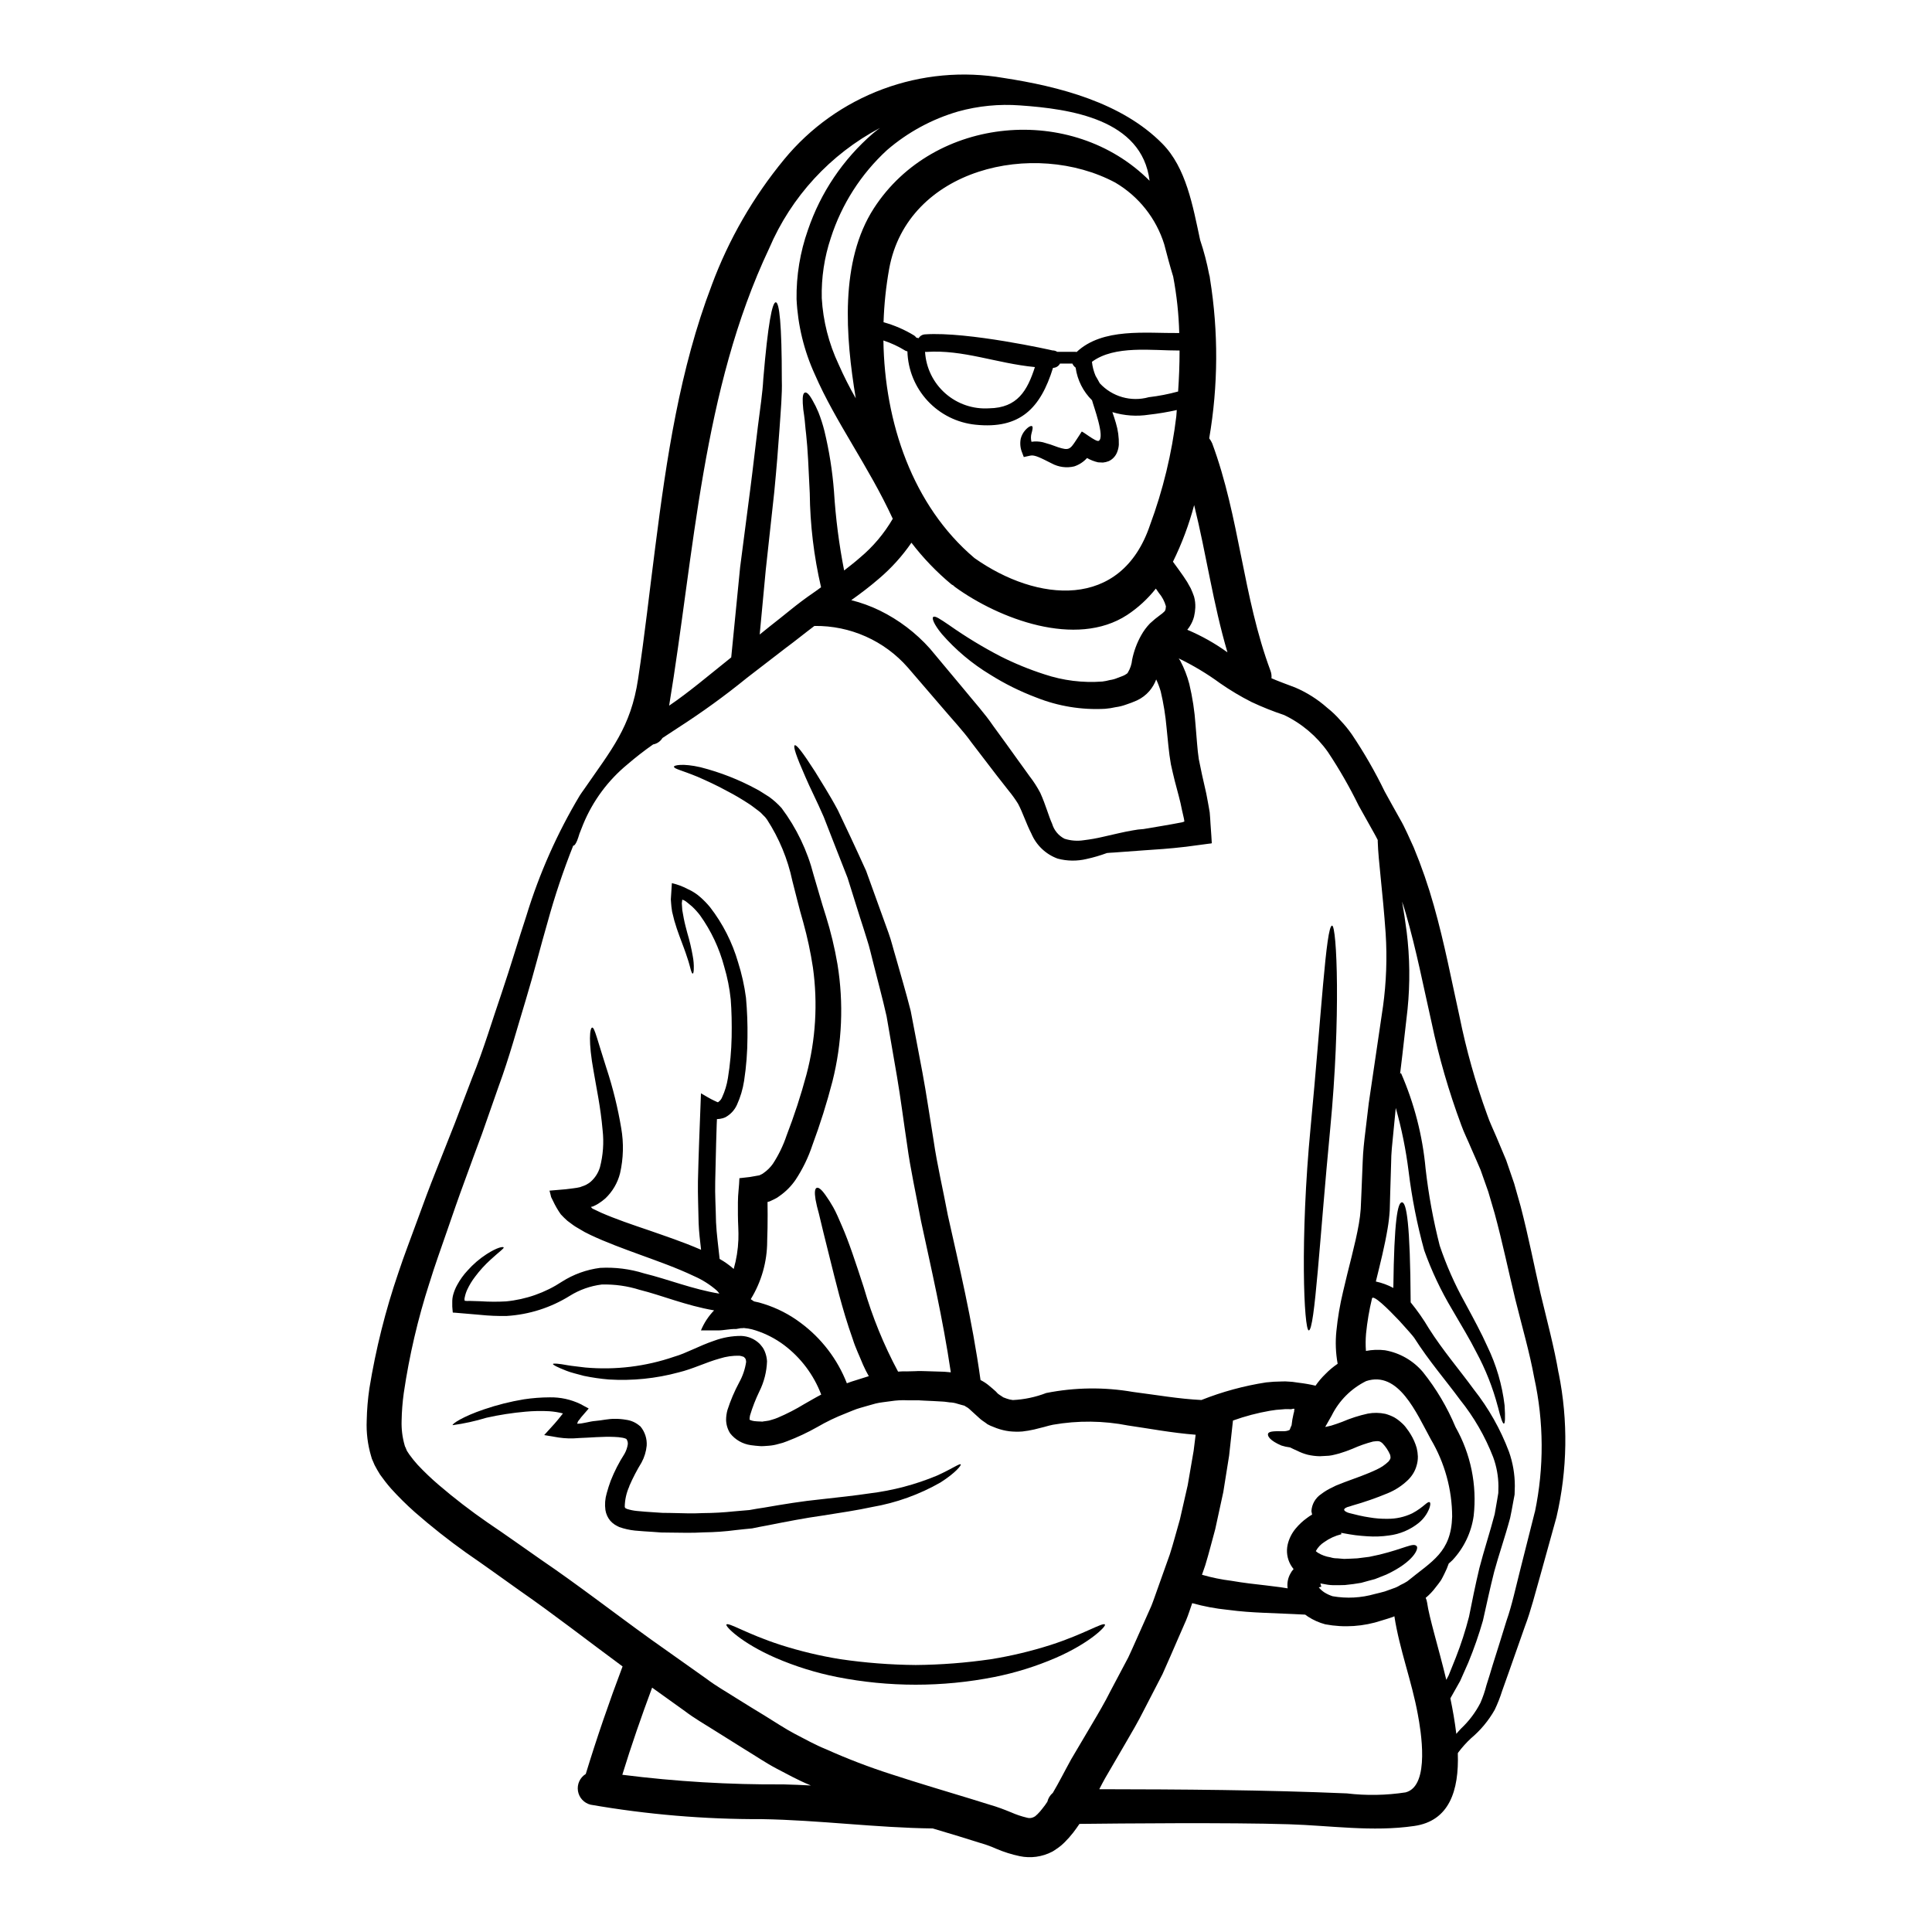 <?xml version="1.0" encoding="UTF-8"?>
<!-- Uploaded to: SVG Repo, www.svgrepo.com, Generator: SVG Repo Mixer Tools -->
<svg fill="#000000" width="800px" height="800px" version="1.1" viewBox="144 144 512 512" xmlns="http://www.w3.org/2000/svg">
 <g>
  <path d="m341.11 503.59c-0.359-0.145-0.73-0.246-1.113-0.309-1.777-0.051-3.551 0.199-5.246 0.738-3.703 1.02-7.086 2.754-10.898 3.676-6.023 1.633-12.27 2.266-18.5 1.883-2.219-0.184-4.422-0.504-6.602-0.957-1.887-0.523-3.461-0.867-4.664-1.359-2.438-0.957-3.613-1.574-3.543-1.789s1.453-0.125 3.938 0.34c1.234 0.215 2.809 0.344 4.629 0.59h-0.004c7.981 0.715 16.016-0.266 23.59-2.875 3.09-0.867 6.484-2.844 10.586-4.231 2.285-0.844 4.699-1.273 7.133-1.266 1.844 0.059 3.594 0.809 4.91 2.098 0.312 0.34 0.375 0.461 0.586 0.707l0.121 0.156 0.066 0.09 0.027 0.031c0.215 0.34 0.246 0.395 0.246 0.395l0.309 0.648v0.004c0.34 0.828 0.539 1.703 0.59 2.594-0.098 2.781-0.793 5.508-2.035 7.996-0.992 2.051-1.82 4.176-2.473 6.356-0.074 0.348-0.117 0.699-0.121 1.055 0.031 0.059 0.031 0.059 0.031 0.09 0.426 0.203 0.887 0.328 1.355 0.371 0.395 0.027 0.832 0.094 1.574 0.094l0.461 0.027h0.008c0.059-0.027 0.18-0.027 0.242-0.059l0.707-0.094h0.004c0.52-0.047 1.027-0.164 1.516-0.34 0.547-0.148 1.082-0.332 1.602-0.555 2.422-1.031 4.766-2.238 7.012-3.613 1.422-0.789 2.902-1.695 4.481-2.504h-0.004c-1.977-5.211-5.387-9.758-9.84-13.117-2.277-1.703-4.824-3.019-7.531-3.887-0.645-0.215-1.301-0.379-1.969-0.492l-1.016-0.125c-0.031-0.062-0.617 0.062-0.988 0.031l-1.203 0.215c-1.637-0.062-3.242 0.371-4.812 0.371h-4.519c0.82-1.977 2.004-3.777 3.488-5.312-7.508-1.297-13.836-3.981-19.68-5.434v0.004c-3.262-1.035-6.676-1.516-10.098-1.422-3.004 0.371-5.891 1.395-8.461 2.996-5.035 3.137-10.773 4.969-16.695 5.336-2.391 0.047-4.785-0.055-7.164-0.305-1.145-0.09-2.223-0.184-3.273-0.281-0.789-0.059-1.48-0.121-2.191-0.184l-1.047-0.09-0.527-0.031c-0.211 0.031-0.094-0.309-0.152-0.465h-0.004c-0.09-0.75-0.121-1.5-0.094-2.254-0.016-0.688 0.066-1.375 0.25-2.039 0.254-0.914 0.617-1.793 1.082-2.621 0.742-1.363 1.652-2.629 2.715-3.766 1.477-1.664 3.168-3.121 5.035-4.332 2.871-1.855 4.414-2.07 4.535-1.789s-1.078 1.051-3.426 3.207c-1.523 1.379-2.91 2.898-4.137 4.543-0.824 1.07-1.527 2.231-2.098 3.457-0.297 0.648-0.516 1.332-0.652 2.035-0.09 0.289-0.09 0.605 0 0.895 0.422 0.059 0.848 0.07 1.27 0.031l2.965 0.09v0.004c2.238 0.148 4.484 0.16 6.727 0.031 5.293-0.512 10.379-2.305 14.816-5.231 3.059-1.945 6.504-3.188 10.098-3.648 3.934-0.215 7.879 0.277 11.637 1.453 6.418 1.574 12.934 4.231 19.973 5.371v0.004c-0.195-0.281-0.41-0.543-0.645-0.789-1.816-1.594-3.867-2.894-6.082-3.859-4.664-2.219-9.574-3.938-14.168-5.617-4.598-1.68-9.055-3.301-13.246-5.277l-1.574-0.789c-0.789-0.461-1.602-0.926-2.363-1.387-0.758-0.461-1.484-1.082-2.223-1.605-0.605-0.535-1.184-1.102-1.727-1.699-0.797-1.129-1.488-2.324-2.07-3.578l-0.492-0.992-0.125-0.523c-0.121-0.43-0.121-0.586-0.309-1.18l4.328-0.371c1.262-0.184 2.656-0.277 3.766-0.555l1.328-0.496c0.184-0.074 0.359-0.164 0.523-0.273 0.344-0.18 0.664-0.398 0.957-0.652 1.168-1.027 2.023-2.363 2.473-3.856 0.832-3.191 1.07-6.512 0.707-9.789-0.555-6.324-1.695-11.453-2.363-15.496-1.48-8.027-1.047-11.762-0.371-11.73 0.617 0.027 1.301 3.176 3.797 10.926h0.004c1.68 5.144 2.973 10.406 3.863 15.746 0.688 3.961 0.582 8.023-0.312 11.945-0.645 2.559-2.012 4.883-3.934 6.691-0.543 0.473-1.121 0.906-1.73 1.293-0.297 0.195-0.605 0.367-0.926 0.523l-0.281 0.125 0.004 0.004c-0.172 0.105-0.359 0.18-0.559 0.215l-0.211 0.031c-0.094 0-0.094 0.027 0 0.121h-0.004c0.102 0.145 0.227 0.27 0.367 0.371 0.145 0.09 0.301 0.164 0.465 0.219l1.762 0.836c3.793 1.664 8.148 3.148 12.809 4.723 4.293 1.512 8.891 3.023 13.711 5.117-0.277-2.363-0.555-4.723-0.648-7.012-0.062-3.793-0.242-7.531-0.184-11.078 0.059-3.551 0.215-7.043 0.312-10.406 0.152-4.445 0.34-8.766 0.492-12.965 0.988 0.555 2.531 1.512 3.519 1.945l0.789 0.371c0.281 0.125 0.094 0 0.184 0.031 0.09 0.031 0.062 0 0.094-0.031l-0.004-0.008c0.461-0.305 0.816-0.746 1.02-1.262 0.746-1.617 1.266-3.336 1.539-5.098 0.586-3.594 0.914-7.223 0.988-10.863 0.059-3.492 0-6.914-0.246-10-0.305-2.934-0.883-5.836-1.727-8.66-1.293-4.875-3.457-9.477-6.391-13.582-0.633-0.832-1.332-1.609-2.094-2.328-0.711-0.617-1.637-1.359-1.699-1.391-0.281-0.203-0.594-0.355-0.926-0.457-0.023 0.32-0.062 0.637-0.121 0.953 0.031 0.613 0.09 1.23 0.121 1.82 0.121 0.742 0.277 1.484 0.395 2.191 0.281 1.453 0.648 2.754 0.957 3.938 0.59 1.977 1.062 3.988 1.418 6.019 0.23 1.168 0.324 2.356 0.281 3.543-0.031 0.789-0.125 1.109-0.281 1.141-0.152 0.031-0.312-0.34-0.523-1.051-0.211-0.711-0.434-1.789-0.961-3.269-0.461-1.484-1.18-3.332-2.066-5.711-0.434-1.18-0.898-2.504-1.328-4.016-0.184-0.789-0.395-1.543-0.586-2.363-0.062-0.434-0.125-0.895-0.184-1.328-0.059-0.434-0.094-1.262-0.152-1.914 0.09-1.391 0.18-2.844 0.277-4.328v0.004c1.461 0.34 2.875 0.871 4.199 1.574 1.242 0.547 2.387 1.285 3.394 2.191 0.914 0.805 1.762 1.684 2.531 2.621 3.363 4.348 5.875 9.289 7.41 14.566 0.977 3.07 1.68 6.223 2.102 9.418 0.316 3.488 0.449 6.992 0.395 10.492-0.012 3.867-0.309 7.727-0.898 11.551-0.34 2.207-0.984 4.356-1.914 6.387-0.645 1.398-1.73 2.551-3.09 3.273-0.441 0.195-0.91 0.328-1.391 0.395-0.18 0.027-0.617 0.059-0.617 0.059h-0.09l-0.09-0.031v0.062l-0.062 1.297c-0.031 1.637-0.09 3.273-0.152 4.973-0.062 3.305-0.156 6.731-0.246 10.234-0.09 3.504 0.152 7.086 0.215 10.805 0.152 3.18 0.617 6.422 0.957 9.727l-0.004-0.004c1.336 0.75 2.586 1.641 3.734 2.656 0.727-2.535 1.141-5.148 1.238-7.781 0.09-2.16-0.125-4.352-0.125-6.547v-3.394c0-2.133 0.344-4.231 0.395-6.328l2.754-0.312 2.102-0.371 0.492-0.09 0.152-0.094 0.34-0.152c0.223-0.102 0.43-0.23 0.617-0.391 0.953-0.66 1.781-1.488 2.441-2.441 1.516-2.328 2.731-4.844 3.613-7.477 2.031-5.266 3.781-10.633 5.246-16.086 2.461-9.258 3.051-18.914 1.73-28.402-0.613-4.039-1.469-8.039-2.562-11.977-1.18-4.016-2.008-7.66-2.906-11.051h0.004c-1.223-5.758-3.492-11.238-6.691-16.176-0.312-0.473-0.688-0.898-1.117-1.27-0.348-0.406-0.742-0.766-1.18-1.078-0.957-0.68-1.758-1.391-2.715-1.969-1.855-1.203-3.582-2.223-5.25-3.086-3.238-1.789-5.988-2.996-8.117-3.938-4.328-1.789-6.269-2.102-6.297-2.688-0.059-0.371 2.285-0.957 7.086 0.152v0.004c5.168 1.32 10.156 3.273 14.848 5.82 1.082 0.555 2.129 1.332 3.269 2.008h0.004c1.203 0.867 2.309 1.863 3.305 2.965 3.965 5.289 6.848 11.305 8.488 17.711 1.047 3.43 2.039 7.133 3.238 10.836h0.004c1.312 4.207 2.348 8.496 3.09 12.844 1.68 10.332 1.23 20.902-1.332 31.055-1.48 5.715-3.254 11.352-5.309 16.883-1.074 3.242-2.566 6.324-4.445 9.172-1.152 1.695-2.609 3.164-4.293 4.332-0.438 0.344-0.914 0.633-1.422 0.863l-0.789 0.371-0.395 0.184-0.121 0.031-0.43 0.121c0.027 1.141 0.027 2.281 0.027 3.43 0 2.25-0.027 4.57-0.121 6.977h0.004c-0.012 5.418-1.516 10.73-4.356 15.352l0.867 0.586c0.891 0.164 1.766 0.391 2.625 0.68 3.5 1.102 6.789 2.793 9.723 5 5.512 4.078 9.762 9.633 12.258 16.023 0.395-0.152 0.789-0.309 1.18-0.43 1.512-0.496 3.055-0.961 4.633-1.457-0.559-0.969-1.062-1.969-1.516-2.992-0.957-2.363-2.039-4.57-2.715-6.762-1.543-4.328-2.656-8.211-3.613-11.73-1.855-7.012-3.117-12.473-4.168-16.531-0.492-2.07-0.926-3.797-1.262-5.25h-0.004c-0.34-1.164-0.617-2.348-0.836-3.543-0.312-1.914-0.184-2.871 0.281-3.086 0.465-0.215 1.234 0.312 2.363 1.918 0.738 1.031 1.418 2.102 2.039 3.207 0.789 1.391 1.484 3.059 2.363 5.094 1.758 4.016 3.543 9.414 5.773 16.27l-0.004 0.004c2.234 7.691 5.269 15.133 9.055 22.195 0.77-0.07 1.543-0.09 2.312-0.062l2.363-0.059 0.586-0.031h0.867l1.18 0.031c1.602 0.059 3.269 0.121 4.91 0.152 0.523 0.059 1.141 0.094 1.758 0.152-2.129-14.387-5.246-27.723-7.902-40.105-1.301-7.039-2.809-13.738-3.672-20.156-0.961-6.359-1.73-12.504-2.688-18.105-0.957-5.602-1.883-10.93-2.754-15.961-1.109-4.973-2.406-9.602-3.488-13.984-0.586-2.191-1.02-4.352-1.699-6.359-0.617-2.008-1.234-3.953-1.852-5.832-1.18-3.766-2.281-7.254-3.301-10.527-2.473-6.328-4.602-11.703-6.328-16.176-1.914-4.414-3.703-7.84-4.875-10.629-2.441-5.512-3.269-8.09-2.809-8.332 0.461-0.242 2.066 1.789 5.371 6.941 1.574 2.625 3.734 5.902 6.051 10.234 2.129 4.449 4.629 9.758 7.504 16.113 1.18 3.273 2.469 6.793 3.824 10.594 0.68 1.883 1.391 3.856 2.133 5.902 0.742 2.047 1.23 4.199 1.914 6.422 1.234 4.414 2.652 9.105 3.938 14.168 0.988 5.156 2.039 10.594 3.117 16.363 1.078 5.769 1.914 11.703 2.965 18.062 0.926 6.356 2.469 12.844 3.766 19.754 2.902 13.09 6.418 27.477 8.66 43.656h-0.012c0.723 0.359 1.406 0.793 2.039 1.297l1.18 0.988 0.836 0.738 0.551 0.59c0.246 0.215 0.684 0.461 0.992 0.676l0.465 0.312 0.09 0.027 0.836 0.312c0.516 0.188 1.055 0.312 1.602 0.367 3.019-0.145 6-0.773 8.824-1.863 7.594-1.512 15.402-1.609 23.027-0.281 6.203 0.789 12.227 1.855 18.105 2.133 5.519-2.191 11.266-3.754 17.137-4.664 1.359-0.156 2.731-0.238 4.106-0.246 0.645-0.039 1.297-0.027 1.941 0.035l0.98 0.07 1.543 0.219c1.527 0.176 3.043 0.438 4.539 0.789 0.77-1.113 1.648-2.148 2.621-3.09 0.984-1.016 2.074-1.922 3.242-2.715-0.52-2.856-0.637-5.773-0.336-8.66 0.348-3.504 0.938-6.981 1.758-10.402 1.48-6.516 3.238-12.5 4.195-17.996 0.234-1.32 0.398-2.648 0.496-3.984 0.062-1.387 0.125-2.746 0.18-4.074 0.125-2.906 0.246-5.742 0.344-8.488 0.094-2.746 0.395-5.402 0.711-7.965 0.32-2.562 0.613-5.062 0.895-7.504 1.391-9.57 2.652-18.059 3.766-25.586h0.004c0.883-6.422 1.121-12.918 0.707-19.387-0.789-11.27-1.945-19.23-2.098-24.324v-0.434c-0.344-0.648-0.648-1.297-1.02-1.914-1.328-2.41-2.688-4.785-4.043-7.223-2.402-4.906-5.125-9.652-8.152-14.199-2.969-4.199-6.965-7.57-11.605-9.789-2.953-0.98-5.844-2.137-8.66-3.461-2.879-1.461-5.656-3.121-8.305-4.965-3.445-2.523-7.117-4.723-10.961-6.578 0.125 0.215 0.281 0.434 0.438 0.676 1.016 1.922 1.805 3.953 2.359 6.055 0.855 3.578 1.414 7.227 1.664 10.898 0.309 3.363 0.461 6.484 0.863 9.078 0.559 2.754 1.113 5.434 1.758 8.117 0.312 1.266 0.527 2.688 0.789 4.016 0.121 0.648 0.215 1.297 0.34 1.945 0.09 0.836 0.152 2.07 0.215 3.055 0.09 1.051 0.152 2.07 0.215 3.059l0.09 1.484c-0.027 0.211 0.152 0.586-0.09 0.645l-0.789 0.094c-2.039 0.277-4.016 0.523-5.926 0.789-4.352 0.523-7.996 0.738-11.207 0.957-3.117 0.215-5.773 0.434-7.996 0.586-0.617 0.031-1.203 0.062-1.727 0.121v-0.004c-1.75 0.648-3.543 1.176-5.367 1.574-2.543 0.617-5.195 0.586-7.719-0.09-3.133-1.145-5.652-3.539-6.949-6.609-1.391-2.684-2.285-5.59-3.523-7.902v-0.004c-0.762-1.227-1.605-2.402-2.527-3.516-1.02-1.297-2.039-2.621-3.121-3.981-2.098-2.754-4.328-5.652-6.691-8.738-2.25-3.148-5.117-6.144-7.93-9.477-2.809-3.269-5.805-6.731-8.922-10.375-6.242-7.148-15.309-11.191-24.797-11.055-2.621 1.969-5.117 4.016-7.594 5.836-3.644 2.809-7.086 5.465-10.34 7.965v0.004c-5.789 4.703-11.832 9.082-18.105 13.117-1.48 0.957-2.898 1.883-4.227 2.777v0.004c-0.539 0.895-1.441 1.512-2.473 1.695-2.363 1.652-4.641 3.426-6.824 5.305-5.144 4.238-9.16 9.676-11.703 15.836-0.371 0.957-0.703 1.824-0.988 2.504-0.211 0.738-0.43 1.328-0.613 1.82-0.395 0.93-0.711 1.359-0.988 1.359 0-0.027-0.031-0.027-0.031-0.059v-0.004c-2.648 6.648-4.926 13.441-6.82 20.344-1.855 6.387-3.582 13.336-5.805 20.68-2.223 7.258-4.262 14.957-7.227 23.004-1.418 4.043-2.871 8.148-4.328 12.348-1.543 4.137-3.098 8.367-4.664 12.691-1.605 4.328-3.117 8.734-4.66 13.215-1.543 4.481-3.211 9.055-4.633 13.707l-0.004-0.008c-3.062 9.504-5.336 19.246-6.789 29.129-0.34 2.438-0.531 4.894-0.574 7.359-0.074 2.176 0.191 4.356 0.789 6.449l0.094 0.312v0.031l0.121 0.215 0.395 0.957 0.648 0.988c0.68 0.945 1.414 1.852 2.191 2.715 1.77 1.883 3.637 3.668 5.602 5.344 4.152 3.555 8.488 6.894 12.988 10 4.723 3.18 9.418 6.547 14.203 9.879 9.633 6.547 19.172 13.957 28.984 21.023 4.906 3.492 9.859 7.004 14.855 10.527 2.438 1.855 5.09 3.332 7.652 4.973 2.562 1.637 5.219 3.211 7.812 4.812 2.594 1.602 5.309 3.398 7.809 4.723 2.777 1.453 5.652 3.031 8.336 4.109h0.004c5.644 2.535 11.426 4.75 17.316 6.637 6.914 2.254 13.922 4.352 20.965 6.484l5.277 1.637 1.297 0.395 0.789 0.277 0.648 0.219c0.789 0.277 1.883 0.734 2.754 1.078 1.324 0.586 2.695 1.051 4.106 1.387 0.609 0.207 1.277 0.164 1.852-0.125 0.172-0.082 0.336-0.172 0.492-0.273 0-0.031 0-0.062 0.031-0.062s0.312-0.281 0.492-0.434c0.473-0.461 0.906-0.957 1.301-1.484 0.477-0.582 0.918-1.188 1.324-1.82 0.219-0.922 0.727-1.75 1.453-2.359 1.633-2.754 3.086-5.68 4.875-8.918 1.824-3.059 3.613-6.117 5.402-9.141 1.789-3.023 3.543-5.992 5.031-8.984 1.574-2.965 3.117-5.922 4.691-8.859 1.422-3.027 2.715-6.082 4.078-9.078l2.008-4.508c0.613-1.512 1.109-3.055 1.664-4.57 1.109-3.055 2.191-6.113 3.242-9.105 0.926-2.844 1.789-6.234 2.684-9.293 0.68-3.059 1.391-6.086 2.07-9.078 0.523-3.059 1.047-6.113 1.574-9.141 0.184-1.422 0.344-2.836 0.527-4.231-6.328-0.492-12.258-1.633-17.848-2.438l0.008 0.004c-6.586-1.301-13.359-1.375-19.973-0.215l-1.082 0.246-1.234 0.34-2.684 0.676c-1.031 0.234-2.07 0.41-3.117 0.527-1.164 0.09-2.332 0.066-3.488-0.062-1.148-0.152-2.277-0.43-3.367-0.828l-1.543-0.617-0.395-0.188 0.004-0.004c-0.156-0.098-0.324-0.176-0.492-0.242 0-0.02-0.016-0.031-0.035-0.031l-0.059-0.059-0.125-0.094-0.523-0.371c-0.375-0.242-0.738-0.504-1.082-0.789l-1.262-1.145-1.758-1.602c-0.496-0.438-0.789-0.465-1.18-0.789l-0.062-0.031h-0.031l-0.586-0.152-1.203-0.344h-0.008c-0.664-0.223-1.363-0.348-2.066-0.367-0.648-0.066-1.145-0.188-1.945-0.219-1.574-0.09-3.184-0.184-4.754-0.242l-1.203-0.066-0.156-0.027h-3.176l-0.004-0.004c-1.477-0.066-2.953 0.02-4.414 0.25-1.328 0.215-2.625 0.277-3.984 0.617-1.359 0.344-2.684 0.789-4.016 1.141-1.332 0.355-2.652 0.988-3.938 1.48h0.004c-2.594 1.004-5.102 2.215-7.504 3.613-2.574 1.457-5.258 2.715-8.023 3.766-0.73 0.305-1.484 0.543-2.258 0.711-0.805 0.242-1.633 0.398-2.469 0.465l-1.297 0.094c-0.246 0-0.309 0.027-0.738 0.027l-0.496-0.027c-0.586-0.035-1.48-0.125-2.363-0.246v-0.004c-2.144-0.305-4.09-1.422-5.43-3.121-0.672-1.055-1.043-2.269-1.082-3.516-0.004-0.91 0.121-1.812 0.367-2.688 0.812-2.527 1.859-4.977 3.117-7.316 0.926-1.676 1.547-3.508 1.828-5.402-0.004-0.242-0.047-0.48-0.125-0.711l-0.031-0.09v-0.031c-0.188-0.18-0.371-0.473-0.465-0.5zm215.95 4.289c2.543 12.637 2.344 25.672-0.59 38.219-1.512 5.398-2.934 10.523-4.258 15.352-1.391 4.816-2.5 9.387-4.106 13.586-1.453 4.164-2.844 8.117-4.137 11.766-0.648 1.852-1.266 3.609-1.887 5.305-0.535 1.715-1.195 3.387-1.969 5.004-1.629 2.879-3.762 5.438-6.293 7.562-1.219 1.137-2.332 2.375-3.336 3.703-0.035 0.09-0.09 0.176-0.152 0.246 0.344 9.91-2.254 17.969-11.574 19.285-11.051 1.609-22.164-0.121-33.215-0.461-15.84-0.492-44.871-0.215-55.477-0.094-0.527 0.789-1.078 1.547-1.699 2.363h-0.004c-0.699 0.891-1.449 1.738-2.254 2.535-0.477 0.484-0.996 0.926-1.543 1.328l-1.02 0.707c-0.395 0.281-0.465 0.281-0.707 0.434-2.648 1.379-5.695 1.797-8.617 1.18-2.113-0.445-4.184-1.098-6.172-1.945-0.789-0.344-1.359-0.586-2.316-0.926l-0.613-0.215-0.496-0.152-1.297-0.395-5.156-1.609c-2.312-0.707-4.664-1.387-6.981-2.098-15.062-0.18-30.129-2.219-45.266-2.469h0.004c-15.223 0.059-30.418-1.223-45.414-3.828-1.75-0.43-3.074-1.863-3.352-3.644-0.281-1.781 0.535-3.555 2.07-4.5 2.934-9.605 6.207-19.113 9.754-28.496-9.262-6.824-18.059-13.707-27.23-20.074-4.75-3.367-9.414-6.762-14.133-10h-0.004c-4.734-3.371-9.301-6.977-13.676-10.805-2.223-1.973-4.336-4.066-6.328-6.269-1.031-1.184-2-2.422-2.906-3.707-0.488-0.789-1.078-1.789-1.449-2.531l-0.395-0.926-0.312-0.707-0.188-0.648h-0.004c-0.922-3.09-1.32-6.316-1.18-9.539 0.059-2.844 0.297-5.68 0.711-8.492 1.688-10.383 4.246-20.609 7.652-30.562 1.574-4.781 3.367-9.32 5.004-13.859 1.637-4.539 3.301-8.984 5.004-13.246 1.699-4.258 3.363-8.457 4.973-12.562 1.543-4.106 3.086-8.09 4.566-11.98 3.117-7.684 5.402-15.465 7.871-22.629 2.41-7.129 4.418-14.012 6.547-20.438l-0.004 0.004c3.414-11.152 8.164-21.852 14.152-31.859 0.371-0.586 0.789-1.141 1.18-1.699 7.133-10.371 12.348-16.332 14.266-29.203 1.758-11.574 3.027-23.25 4.535-34.852 3-23.527 6.488-47.23 14.977-69.461l-0.004-0.004c4.496-12.105 10.988-23.375 19.199-33.34 6.926-8.41 15.953-14.836 26.164-18.625 10.211-3.789 21.242-4.809 31.977-2.953 14.664 2.25 31.336 6.516 42.074 17.414 6.297 6.356 8.062 16.391 10.031 25.586l0.004-0.004c0.988 2.949 1.777 5.961 2.359 9.016 0.133 0.41 0.215 0.836 0.246 1.266 2.25 13.992 2.18 28.262-0.215 42.23 0.32 0.406 0.582 0.852 0.789 1.324 7.254 19.543 8.148 40.66 15.434 60.223 0.25 0.648 0.344 1.344 0.277 2.035 1.914 0.836 3.984 1.574 6.266 2.441 3.117 1.328 5.992 3.152 8.523 5.402 1.266 1 2.434 2.113 3.488 3.336 1.102 1.152 2.113 2.391 3.027 3.703 3.25 4.832 6.156 9.887 8.699 15.125 1.332 2.441 2.688 4.844 4.016 7.223 1.453 2.473 2.504 5.117 3.676 7.598 2.082 5.019 3.859 10.16 5.332 15.395 2.871 10.156 4.723 20.035 6.789 29.328v-0.004c1.789 8.879 4.242 17.609 7.344 26.117 0.684 2.039 1.637 3.938 2.441 5.867 0.867 2.066 1.73 4.137 2.594 6.172 0.707 2.098 1.418 4.168 2.129 6.207 0.59 2.066 1.145 4.074 1.73 6.113 2.098 8.059 3.578 15.777 5.246 23 1.688 7.098 3.629 14.262 4.789 21.113zm-6.297 36.824-0.004 0.004c2.457-11.766 2.394-23.918-0.188-35.652-1.203-6.609-3.148-13.246-5-20.715-1.789-7.348-3.367-15.004-5.469-22.75-0.551-1.918-1.141-3.828-1.695-5.773-0.676-1.914-1.359-3.828-2.039-5.773-0.789-1.883-1.633-3.766-2.469-5.68-0.867-2.098-1.914-4.137-2.684-6.297l0.004-0.004c-3.285-8.84-5.91-17.91-7.848-27.137-2.129-9.414-4.012-19.137-6.82-28.863-0.277-1.051-0.648-2.07-0.988-3.117 0.434 2.41 0.836 5.031 1.203 7.902h0.004c0.852 6.832 0.938 13.738 0.246 20.59-0.434 3.828-0.895 7.902-1.391 12.227-0.188 1.574-0.395 3.211-0.586 4.879l0.242-0.156h0.004c3.516 8.055 5.719 16.621 6.516 25.375 0.781 6.859 2.027 13.656 3.738 20.344 1.75 5.191 3.969 10.215 6.629 15.004 2.363 4.383 4.449 8.215 5.992 11.699 2.383 4.918 3.926 10.199 4.57 15.625 0.215 3.394 0.121 4.812-0.184 4.84-0.309 0.027-0.832-1.391-1.602-4.508l-0.004 0.004c-1.328-5.047-3.258-9.918-5.742-14.508-1.637-3.269-3.894-6.977-6.391-11.27-2.965-4.965-5.438-10.203-7.379-15.652-1.883-6.867-3.266-13.863-4.133-20.93-0.707-5.676-1.844-11.293-3.402-16.797-0.211 2.254-0.43 4.57-0.676 6.914-0.246 2.504-0.555 5.117-0.555 7.688-0.062 2.625-0.156 5.309-0.246 8.09-0.027 1.484-0.094 2.996-0.121 4.508h-0.004c-0.102 1.594-0.289 3.18-0.559 4.754-0.789 4.754-1.969 9.355-3.117 14.047 1.613 0.348 3.176 0.918 4.633 1.699 0.215-17.906 1.141-22.688 2.281-22.688 1.203 0 2.191 5.434 2.312 26.516h0.004c1.777 2.176 3.387 4.481 4.816 6.898 3.672 5.801 8.059 10.898 11.914 16.176 3.941 4.996 7.09 10.574 9.328 16.531 1.023 2.906 1.547 5.969 1.543 9.051l-0.062 2.281-0.395 2.102c-0.246 1.391-0.496 2.754-0.789 4.106-1.391 5.184-3.059 9.91-4.231 14.266-1.078 4.258-2.039 8.766-2.965 12.871h0.004c-1.09 3.797-2.387 7.527-3.891 11.176-0.738 1.668-1.449 3.301-2.16 4.875-0.898 1.574-1.758 3.121-2.594 4.602 0.648 3.117 1.203 6.297 1.574 9.414 0.344-0.395 0.738-0.863 1.266-1.422l0.004 0.004c2.078-1.957 3.809-4.25 5.117-6.789 0.66-1.52 1.195-3.09 1.602-4.691 0.559-1.695 1.082-3.461 1.637-5.309 1.18-3.644 2.363-7.566 3.676-11.766 1.449-4.106 2.406-8.703 3.641-13.52 1.234-4.82 2.516-9.918 3.859-15.289zm-9.699-5.027 0.035-1.883c-0.023-2.602-0.496-5.184-1.391-7.625-2.133-5.5-5.102-10.641-8.797-15.238-3.738-5.094-8.215-10.234-12.133-16.395-0.215-0.34-1.918-2.312-3.938-4.508-3.148-3.332-7.008-7.086-7.25-5.902-0.738 3.059-1.262 6.164-1.574 9.293-0.133 1.531-0.145 3.066-0.031 4.598 1.656-0.324 3.356-0.387 5.035-0.184 3.941 0.688 7.512 2.742 10.09 5.805 3.535 4.422 6.434 9.316 8.613 14.539 4.043 7.141 5.727 15.371 4.816 23.527-0.613 4.391-2.566 8.484-5.59 11.727-0.371 0.371-0.707 0.648-1.02 0.926-0.316 0.922-0.695 1.82-1.141 2.688-0.309 0.586-0.586 1.234-0.988 1.855-0.402 0.617-0.895 1.18-1.359 1.789h0.004c-0.762 1.023-1.641 1.949-2.625 2.758 0.184 0.391 0.309 0.809 0.371 1.234 0.555 4.016 2.992 11.809 5.094 20.5 0.184-0.395 0.395-0.789 0.617-1.18 0.617-1.543 1.262-3.117 1.914-4.754v-0.004c1.383-3.523 2.547-7.133 3.488-10.805 0.789-3.938 1.605-8.09 2.754-12.902 1.203-4.664 2.754-9.324 4.047-14.266 0.211-1.203 0.43-2.438 0.645-3.703zm-12.227 6.238c-0.027-7.203-1.977-14.27-5.644-20.469-3.859-7.043-8.555-18.273-17.168-15.438v0.004c-3.969 1.969-7.18 5.191-9.137 9.164-0.555 0.957-1.113 1.918-1.637 2.875-0.09 0.062-0.031 0.09 0 0.09h0.031c0.062 0 0.125-0.008 0.184-0.027 0.465-0.125 0.867-0.188 1.328-0.312 0.93-0.281 1.887-0.617 2.875-0.988 2.195-0.945 4.481-1.68 6.82-2.191 1.531-0.285 3.106-0.262 4.633 0.062 0.816 0.223 1.609 0.531 2.359 0.926 0.688 0.402 1.332 0.879 1.914 1.422 0.527 0.449 0.996 0.969 1.391 1.543 0.395 0.5 0.754 1.027 1.078 1.574 0.684 1.117 1.211 2.324 1.574 3.582 0.18 0.738 0.285 1.496 0.309 2.254 0.012 0.816-0.102 1.629-0.336 2.41-0.203 0.75-0.516 1.465-0.926 2.125-0.367 0.594-0.805 1.145-1.301 1.637-1.57 1.535-3.43 2.754-5.465 3.582-3.043 1.262-6.152 2.344-9.32 3.242-0.465 0.152-0.926 0.309-1.391 0.43-0.246 0.125-0.617 0.246-0.789 0.559-0.062 0.34 0.246 0.492 0.465 0.645l0.004 0.004c0.297 0.172 0.617 0.297 0.953 0.371 0.895 0.211 1.695 0.43 2.5 0.613 0.957 0.215 1.883 0.395 2.777 0.523h0.004c1.57 0.27 3.16 0.395 4.754 0.371 2.273 0.027 4.519-0.469 6.574-1.449 3.09-1.637 4.047-3.301 4.633-2.934 0.215 0.121 0.246 0.617-0.094 1.605l-0.004 0.004c-0.582 1.508-1.551 2.836-2.805 3.856-2.269 1.832-5.008 2.988-7.902 3.34-1.883 0.273-3.785 0.344-5.68 0.211-1.02-0.059-2.07-0.152-3.148-0.281-0.523-0.09-1.078-0.18-1.602-0.242-0.742-0.125-1.516-0.246-2.254-0.395l0.094 0.371h-0.004c-1.645 0.402-3.195 1.113-4.57 2.098-0.898 0.574-1.641 1.359-2.16 2.289 0.031 0.121-0.344-0.094 0.496 0.523 1.008 0.617 2.129 1.027 3.301 1.203 0.59 0.191 1.203 0.285 1.824 0.277 0.613 0.059 1.23 0.09 1.82 0.152 1.234-0.062 2.41-0.062 3.519-0.152 1.113-0.156 2.16-0.281 3.148-0.395 0.953-0.215 1.852-0.395 2.715-0.586 6.691-1.637 8.918-3.211 9.816-2.285 0.707 0.559-0.648 4.137-7.996 7.566-0.957 0.371-1.945 0.789-3.027 1.199-1.141 0.312-2.363 0.617-3.641 0.992-1.328 0.242-2.777 0.43-4.328 0.586-0.789 0.031-1.605 0.031-2.473 0.031h-0.004c-0.891 0.031-1.781-0.043-2.652-0.219-0.465-0.09-0.895-0.152-1.359-0.242l0.246 0.863-0.555 0.152c-0.035 0-0.062 0.031-0.094 0.031h-0.031l0.004-0.004c0.426 0.516 0.922 0.961 1.477 1.332 0.688 0.43 1.422 0.773 2.195 1.02 3.723 0.652 7.543 0.449 11.176-0.59 0.895-0.18 1.789-0.461 2.656-0.676 0.734-0.277 1.48-0.523 2.188-0.789h0.004c0.695-0.219 1.355-0.531 1.969-0.93 0.629-0.281 1.238-0.609 1.82-0.984 6.531-5.344 11.59-7.625 11.867-17.133zm-12.285 73.07c6.547-1.758 3.938-16.641 3.18-20.684-1.605-8.797-4.844-17.133-6.207-25.977-0.152 0.062-0.277 0.125-0.395 0.188-0.957 0.309-1.914 0.648-2.934 0.926h0.004c-4.832 1.617-9.996 1.965-15 1.02-1.621-0.434-3.164-1.121-4.574-2.039-0.242-0.184-0.492-0.34-0.734-0.523-0.988-0.031-2.008-0.094-3.09-0.152-2.363-0.094-5.035-0.215-8.059-0.344-2.777-0.121-5.902-0.309-9.445-0.789v0.004c-3.164-0.32-6.293-0.906-9.352-1.762-0.527 1.484-0.992 3.027-1.609 4.508l-2.066 4.723c-1.391 3.184-2.754 6.391-4.195 9.574-1.609 3.086-3.242 6.234-4.848 9.383-1.605 3.211-3.367 6.203-5.117 9.203s-3.488 5.988-5.25 9.012c-0.523 0.926-1.016 1.883-1.543 2.902 21.734 0.031 43.902 0.184 65.602 1.109h-0.004c5.199 0.617 10.461 0.52 15.637-0.277zm-4.57-87.672c0.586-0.789 0.586-0.867 0.434-1.727v-0.004c-0.484-1.145-1.176-2.191-2.039-3.09-0.707-0.617-1.047-0.676-2.531-0.465v0.004c-1.859 0.484-3.676 1.125-5.43 1.914-1.141 0.473-2.305 0.887-3.488 1.238-0.617 0.184-1.328 0.34-2.012 0.492-0.488 0.094-0.98 0.145-1.48 0.152l-1.664 0.09c-1.082-0.02-2.156-0.152-3.211-0.395-0.961-0.246-1.895-0.598-2.777-1.051-0.617-0.246-1.266-0.586-1.914-0.895v0.004c-0.777-0.09-1.543-0.258-2.285-0.496-3.027-1.297-3.734-2.5-3.543-3.117 0.219-0.707 1.699-0.707 4.289-0.676l0.004-0.004c0.469-0.012 0.934-0.117 1.363-0.309l0.094-0.09c0.09-0.246 0.211-0.496 0.309-0.789 0.062-0.125 0.121-0.246 0.18-0.375 0.105-1.039 0.281-2.07 0.527-3.086l0.152-0.555v-0.156l0.031-0.211v-0.004c-0.008-0.102 0.004-0.207 0.031-0.309 0.121-0.121-0.246-0.031-0.371-0.059-0.133 0.02-0.262 0.051-0.391 0.09-0.031 0 0 0-0.062 0.031l-0.789-0.031c-0.516-0.027-1.031-0.004-1.543 0.062-1.109 0.055-2.211 0.176-3.301 0.371-3.344 0.578-6.629 1.445-9.816 2.594-0.344 3.055-0.68 6.172-1.02 9.289-0.523 3.211-1.02 6.422-1.543 9.664-0.711 3.242-1.422 6.516-2.133 9.82-0.895 3.211-1.602 6.176-2.652 9.602-0.281 0.836-0.586 1.664-0.867 2.5v-0.004c2.566 0.742 5.191 1.281 7.844 1.605 3.207 0.559 6.266 0.895 9.012 1.203 1.391 0.184 2.684 0.34 3.938 0.492l1.785 0.281 0.125 0.031h0.004c-0.203-1.359 0.059-2.746 0.738-3.938 0.215-0.434 0.496-0.832 0.836-1.18-0.293-0.359-0.559-0.742-0.789-1.141-0.91-1.625-1.191-3.523-0.785-5.344 0.359-1.551 1.078-3 2.098-4.227 0.871-1.062 1.879-2.008 2.996-2.809 0.441-0.34 0.906-0.648 1.387-0.926-0.078-0.293-0.141-0.594-0.184-0.898 0.094-1.836 1.059-3.519 2.594-4.535 0.945-0.723 1.973-1.332 3.059-1.824 0.523-0.293 1.07-0.539 1.637-0.738l1.48-0.586c2.777-1.02 5.902-2.098 8.555-3.367h-0.004c1.156-0.527 2.211-1.246 3.125-2.125zm-42.691-214.43c-3.797-12.812-5.617-26.086-8.828-39.023-1.375 5.176-3.258 10.203-5.621 15.004 0.836 1.141 1.824 2.473 2.715 3.766l1.02 1.543 0.988 1.758v0.004c0.324 0.703 0.613 1.426 0.867 2.16 0.262 0.945 0.375 1.922 0.336 2.902-0.035 0.812-0.148 1.621-0.336 2.41-0.23 0.883-0.598 1.727-1.082 2.496-0.211 0.352-0.449 0.68-0.711 0.992 3.766 1.586 7.34 3.598 10.652 5.988zm-11.453 44.871c0.09-0.09-0.09-0.586-0.09-0.832l-0.125-0.555c-0.121-0.559-0.242-1.145-0.395-1.73-0.242-1.18-0.465-2.312-0.836-3.641-0.707-2.531-1.418-5.34-2.098-8.457-0.586-3.269-0.789-6.453-1.141-9.664v-0.004c-0.285-3.231-0.801-6.441-1.543-9.598-0.316-1.102-0.719-2.176-1.207-3.211-0.418 1.129-1.035 2.172-1.82 3.086-0.906 1.043-2.019 1.887-3.273 2.469-0.945 0.422-1.918 0.793-2.902 1.113-0.891 0.328-1.816 0.555-2.758 0.68-0.914 0.211-1.844 0.355-2.781 0.43-6.203 0.34-12.406-0.672-18.18-2.965-4.305-1.617-8.43-3.664-12.32-6.113-4.777-2.891-9.078-6.504-12.75-10.711-2.219-2.684-2.684-4.231-2.312-4.539 0.465-0.395 1.695 0.434 4.414 2.281l-0.004 0.004c4.281 2.996 8.75 5.711 13.383 8.121 3.762 1.895 7.664 3.496 11.672 4.785 4.938 1.652 10.156 2.301 15.352 1.914 0.676-0.082 1.348-0.215 2.004-0.395 0.691-0.094 1.367-0.281 2.008-0.555 0.586-0.246 1.422-0.496 1.855-0.738 0.34-0.246 0.789-0.395 0.895-0.68v-0.004c0.633-1.039 1.023-2.211 1.141-3.426 0.457-2.238 1.25-4.394 2.359-6.391 0.645-1.172 1.438-2.25 2.363-3.211 0.879-0.82 1.805-1.582 2.777-2.285 0.312-0.207 0.602-0.445 0.867-0.707 0.145-0.102 0.262-0.234 0.34-0.395 0.156-0.062 0.031-0.281 0.156-0.375 0.059-0.152 0.027-0.555 0.09-0.789v0.004c-0.359-1.305-1-2.516-1.879-3.543-0.246-0.371-0.523-0.738-0.789-1.141-2.144 2.715-4.707 5.07-7.594 6.981-13.609 8.891-34.082 0.957-45.594-7.379v-0.004c-0.164-0.105-0.312-0.238-0.434-0.395-0.18-0.09-0.355-0.191-0.527-0.305-3.941-3.277-7.508-6.984-10.625-11.055-2.453 3.559-5.363 6.777-8.66 9.57-2.438 2.102-4.875 3.938-7.285 5.652 2.609 0.656 5.144 1.578 7.562 2.754 5.031 2.469 9.539 5.887 13.273 10.066 3.117 3.734 6.117 7.316 8.922 10.68 2.809 3.461 5.621 6.516 7.871 9.84 2.344 3.211 4.566 6.269 6.633 9.172 1.051 1.422 2.039 2.844 3.027 4.199v-0.004c1.059 1.367 1.992 2.82 2.797 4.352 1.48 3.273 2.16 6.023 3.148 8.211 0.504 1.707 1.684 3.137 3.269 3.953 1.652 0.531 3.406 0.664 5.117 0.395 1.703-0.203 3.394-0.5 5.066-0.895 3.148-0.707 5.769-1.359 7.84-1.695 0.969-0.191 1.949-0.316 2.934-0.371 3.023-0.527 6.484-1.051 10.234-1.789 0.305-0.098 0.363-0.121 0.551-0.184zm-1.238-124.86c-7.285 0.031-17.195-1.48-23.223 2.996 0.133 1.273 0.457 2.523 0.957 3.703 0.34 0.555 0.707 1.234 1.109 1.969 3.289 3.578 8.309 5.012 12.988 3.703 2.629-0.309 5.231-0.812 7.781-1.512 0.234-3.391 0.387-7.031 0.387-10.859zm-27.289 0.395c6.91-6.484 18.273-4.941 27.199-5.031-0.129-5.019-0.668-10.023-1.605-14.957-0.895-2.906-1.637-5.742-2.363-8.52v-0.004c-2.137-6.891-6.769-12.734-12.988-16.391-21.551-11.484-55.105-3.766-59.922 22.875-0.836 4.672-1.332 9.395-1.484 14.137 2.859 0.789 5.594 1.973 8.121 3.519 0.227 0.164 0.426 0.363 0.59 0.586 0.199 0.023 0.395 0.066 0.582 0.129 0.359-0.605 0.996-0.984 1.699-1.02 11.336-0.789 33.773 4.227 33.773 4.258 0.449-0.004 0.891 0.125 1.266 0.371h4.91c0.102 0.023 0.129 0.055 0.223 0.055zm26.426 16.98c0.027-0.492 0.09-1.078 0.121-1.605l0.004-0.004c-2.434 0.551-4.898 0.961-7.379 1.238-3.242 0.508-6.555 0.273-9.695-0.684 0.344 0.93 0.617 1.855 0.93 2.875 0.566 1.859 0.832 3.797 0.785 5.742-0.043 0.723-0.211 1.434-0.492 2.098-0.418 1.012-1.199 1.828-2.191 2.285-0.496 0.195-1.016 0.32-1.543 0.367-0.434 0-0.867-0.027-1.266-0.059h-0.004c-1.027-0.234-2.016-0.617-2.93-1.141-0.922 1.023-2.09 1.789-3.398 2.219-2.016 0.48-4.137 0.199-5.957-0.785-2.836-1.418-4.539-2.363-5.711-2.066l-1.695 0.371-0.465-1.234-0.004-0.004c-0.465-1.152-0.582-2.418-0.336-3.641 0.215-0.836 0.629-1.609 1.203-2.254 0.898-0.988 1.574-1.23 1.824-1.02 0.246 0.211 0.09 0.898-0.184 1.918l-0.004-0.004c-0.188 0.719-0.188 1.477 0 2.195 1.008-0.148 2.031-0.109 3.023 0.121 1.371 0.371 2.723 0.812 4.047 1.328 2.754 0.867 3.117 0.68 4.75-1.852 0 0 1.453-2.191 1.484-2.285 0.152-0.215 3.797 2.809 4.508 2.441 1.762-0.898-1.422-9.355-1.758-10.746l-0.004-0.004c-2.363-2.328-3.891-5.371-4.348-8.656-0.379-0.277-0.68-0.648-0.867-1.078h-3.273c-0.359 0.691-1.07 1.129-1.852 1.141-3.305 10.684-8.707 16.301-20.562 15.062-4.848-0.5-9.348-2.746-12.664-6.316-3.316-3.574-5.223-8.227-5.359-13.102-0.184-0.047-0.359-0.109-0.527-0.184-1.832-1.133-3.789-2.047-5.836-2.715 0.309 21.672 7.688 43.746 24.141 57.668 16.578 11.703 38.867 13.832 46.496-8.707 3.461-9.332 5.809-19.039 6.992-28.918zm-7.086-62.359c-2.004-16.367-21.086-19.051-34.359-19.977h0.004c-5.504-0.41-11.039 0.133-16.359 1.605-6.949 2.019-13.383 5.508-18.863 10.234-6.894 6.336-12.027 14.355-14.895 23.27-1.723 5.152-2.535 10.562-2.402 15.992 0.352 6.055 1.859 11.984 4.441 17.473 1.363 3.098 2.887 6.117 4.57 9.051-2.715-16.363-4.293-36.305 4.812-50.383 15.926-24.578 52.598-27.82 73.066-7.258zm-42.488 60.297c7.477-0.121 10.094-4.691 12.098-10.926-10.234-0.988-18.988-4.691-28.805-4.016-0.121 0-0.215-0.027-0.312-0.027h0.004c0.25 4.246 2.191 8.219 5.387 11.027 3.195 2.812 7.383 4.231 11.629 3.941zm-30.844-72.824c0.617-0.523 1.234-0.988 1.852-1.453h-0.004c-13.133 6.957-23.488 18.211-29.324 31.879-17.809 37.664-19.789 80.512-26.516 121.2 5.156-3.492 10.309-7.871 16.332-12.691 0.031-0.031 0.094-0.062 0.121-0.094 0.867-8.676 1.652-16.648 2.363-23.922 0.984-7.598 1.883-14.449 2.68-20.625 0.801-6.176 1.391-11.641 2.008-16.531 0.617-4.891 1.266-9.078 1.453-12.75 1.234-14.664 2.363-20.281 3.301-20.281 0.941 0 1.605 5.617 1.605 20.621 0.121 3.734-0.281 8.027-0.613 12.938-0.336 4.914-0.789 10.492-1.391 16.73-0.684 6.172-1.434 13.055-2.254 20.652-0.492 5.34-1.051 11.051-1.605 17.102 0.832-0.68 1.668-1.359 2.562-2.066 1.824-1.422 3.672-2.906 5.586-4.449 1.914-1.543 3.894-3.055 6.023-4.508 0.711-0.496 1.422-0.988 2.098-1.512l-0.008 0.004c-1.898-8.18-2.902-16.547-2.992-24.945-0.312-6.637-0.527-11.73-0.957-15.559-0.246-1.914-0.312-3.578-0.527-4.941h0.004c-0.191-1.102-0.316-2.215-0.371-3.332-0.09-1.758 0.09-2.652 0.555-2.809 0.465-0.156 1.113 0.395 2.008 2.008v-0.004c0.594 1.027 1.117 2.09 1.574 3.184 0.645 1.629 1.18 3.301 1.605 5 1.27 5.266 2.117 10.625 2.531 16.023 0.434 7.027 1.332 14.02 2.688 20.93 1.418-1.109 2.871-2.223 4.227-3.426 3.461-2.898 6.391-6.379 8.66-10.281-6.418-13.926-15.156-25.586-20.652-38.25-2.871-6.277-4.516-13.047-4.844-19.941-0.086-6.254 0.938-12.477 3.023-18.371 3.363-9.887 9.301-18.699 17.199-25.531zm-16.426 437.79-0.43-0.184c-3.184-1.328-5.867-2.844-8.66-4.289-3.086-1.637-5.559-3.367-8.332-5.035-2.715-1.695-5.402-3.363-8.09-5.062-2.684-1.699-5.434-3.269-7.902-5.156-2.902-2.07-5.805-4.137-8.66-6.203-2.836 7.625-5.512 15.312-7.902 23.094v-0.004c14.152 1.793 28.406 2.644 42.668 2.547 2.434 0.047 4.867 0.172 7.309 0.293z"/>
  <path d="m497.01 389.3c1.266-0.062 2.363 24.262-0.492 53.867-2.809 29.27-4.078 53.406-5.68 53.406-1.266-0.059-2.363-24.078 0.492-53.871 2.812-29.508 4.078-53.375 5.68-53.402z"/>
  <path d="m436.82 574.53c0.371 0.434-3.984 4.879-12.988 8.801-5.25 2.269-10.723 3.977-16.332 5.094-13.758 2.719-27.918 2.719-41.68 0-5.606-1.117-11.078-2.824-16.328-5.094-9.109-3.984-13.305-8.336-12.988-8.801 0.43-0.738 5.559 2.562 14.324 5.371l-0.004 0.004c5.191 1.66 10.496 2.93 15.871 3.797 6.613 0.969 13.289 1.484 19.973 1.543 6.684-0.059 13.359-0.574 19.973-1.543 5.379-0.867 10.684-2.137 15.871-3.797 8.875-2.871 13.812-6.082 14.309-5.375z"/>
  <path d="m398.6 532.08c0.215 0.215-1.391 2.254-5.309 4.754v0.004c-5.633 3.227-11.789 5.441-18.188 6.539-3.984 0.867-8.367 1.516-13.027 2.254-4.66 0.648-9.445 1.574-14.73 2.625-1.328 0.246-2.68 0.492-4.043 0.789-1.391 0.121-2.777 0.277-4.199 0.43h0.004c-2.871 0.383-5.766 0.586-8.66 0.617-2.996 0.188-5.902 0.094-8.859 0.062l-2.41-0.031-2.227-0.164c-1.512-0.094-3.059-0.184-4.691-0.34-1.41-0.148-2.801-0.457-4.137-0.93-0.414-0.188-0.816-0.406-1.207-0.645-0.434-0.289-0.832-0.629-1.18-1.02-0.68-0.812-1.125-1.793-1.293-2.84-0.207-1.488-0.09-3.004 0.336-4.445 0.309-1.18 0.68-2.254 1.051-3.301 0.988-2.504 2.215-4.902 3.672-7.164 0.434-0.777 0.727-1.625 0.867-2.5 0.059-0.516-0.082-1.035-0.395-1.453-0.316-0.145-0.648-0.246-0.992-0.305-0.711-0.125-1.434-0.199-2.16-0.219-1.543-0.062-3.148-0.031-4.754 0.059-1.605 0.09-3.238 0.188-4.812 0.246v0.004c-1.742 0.16-3.492 0.105-5.219-0.152l-3.824-0.645 2.754-3.031c0.555-0.617 1.234-1.449 1.945-2.363l0.281-0.344h-0.004c-1.184-0.301-2.394-0.496-3.613-0.582-2.109-0.117-4.227-0.074-6.328 0.121-3.481 0.309-6.934 0.844-10.34 1.605-2.93 0.895-5.922 1.555-8.957 1.969-0.184-0.336 2.656-2.277 8.336-4.195 3.441-1.176 6.973-2.066 10.559-2.656 2.269-0.34 4.559-0.516 6.852-0.523 2.797-0.051 5.566 0.551 8.09 1.758l2.223 1.203-2.039 2.363c-0.242 0.355-0.508 0.695-0.785 1.02l-0.242 0.645h0.062c1.574 0 3.18-0.617 4.781-0.738 1.668-0.121 3.367-0.586 5.219-0.555 0.973-0.004 1.941 0.078 2.898 0.246 1.352 0.176 2.617 0.742 3.641 1.641h0.035l0.152 0.152h0.004c1.176 1.422 1.762 3.242 1.641 5.086-0.156 1.555-0.617 3.066-1.359 4.441-1.215 1.984-2.293 4.051-3.219 6.184l-0.031 0.121-0.027 0.094v0.004c-0.746 1.672-1.148 3.477-1.18 5.309 0.152 0.395-0.094 0.246 0.555 0.586 0.879 0.285 1.793 0.473 2.715 0.555 1.422 0.152 2.906 0.246 4.414 0.344l2.285 0.152 2.102 0.027c2.965 0.062 5.957 0.188 8.703 0.035 2.762-0.016 5.519-0.172 8.266-0.465 1.359-0.125 2.684-0.246 4.016-0.344 1.328-0.246 2.594-0.461 3.891-0.645 5.117-0.898 10.281-1.727 14.957-2.191 4.723-0.527 9.055-0.988 12.965-1.574h-0.004c6.156-0.75 12.18-2.336 17.906-4.723 4.016-1.816 6.019-3.297 6.269-2.961z"/>
 </g>
</svg>